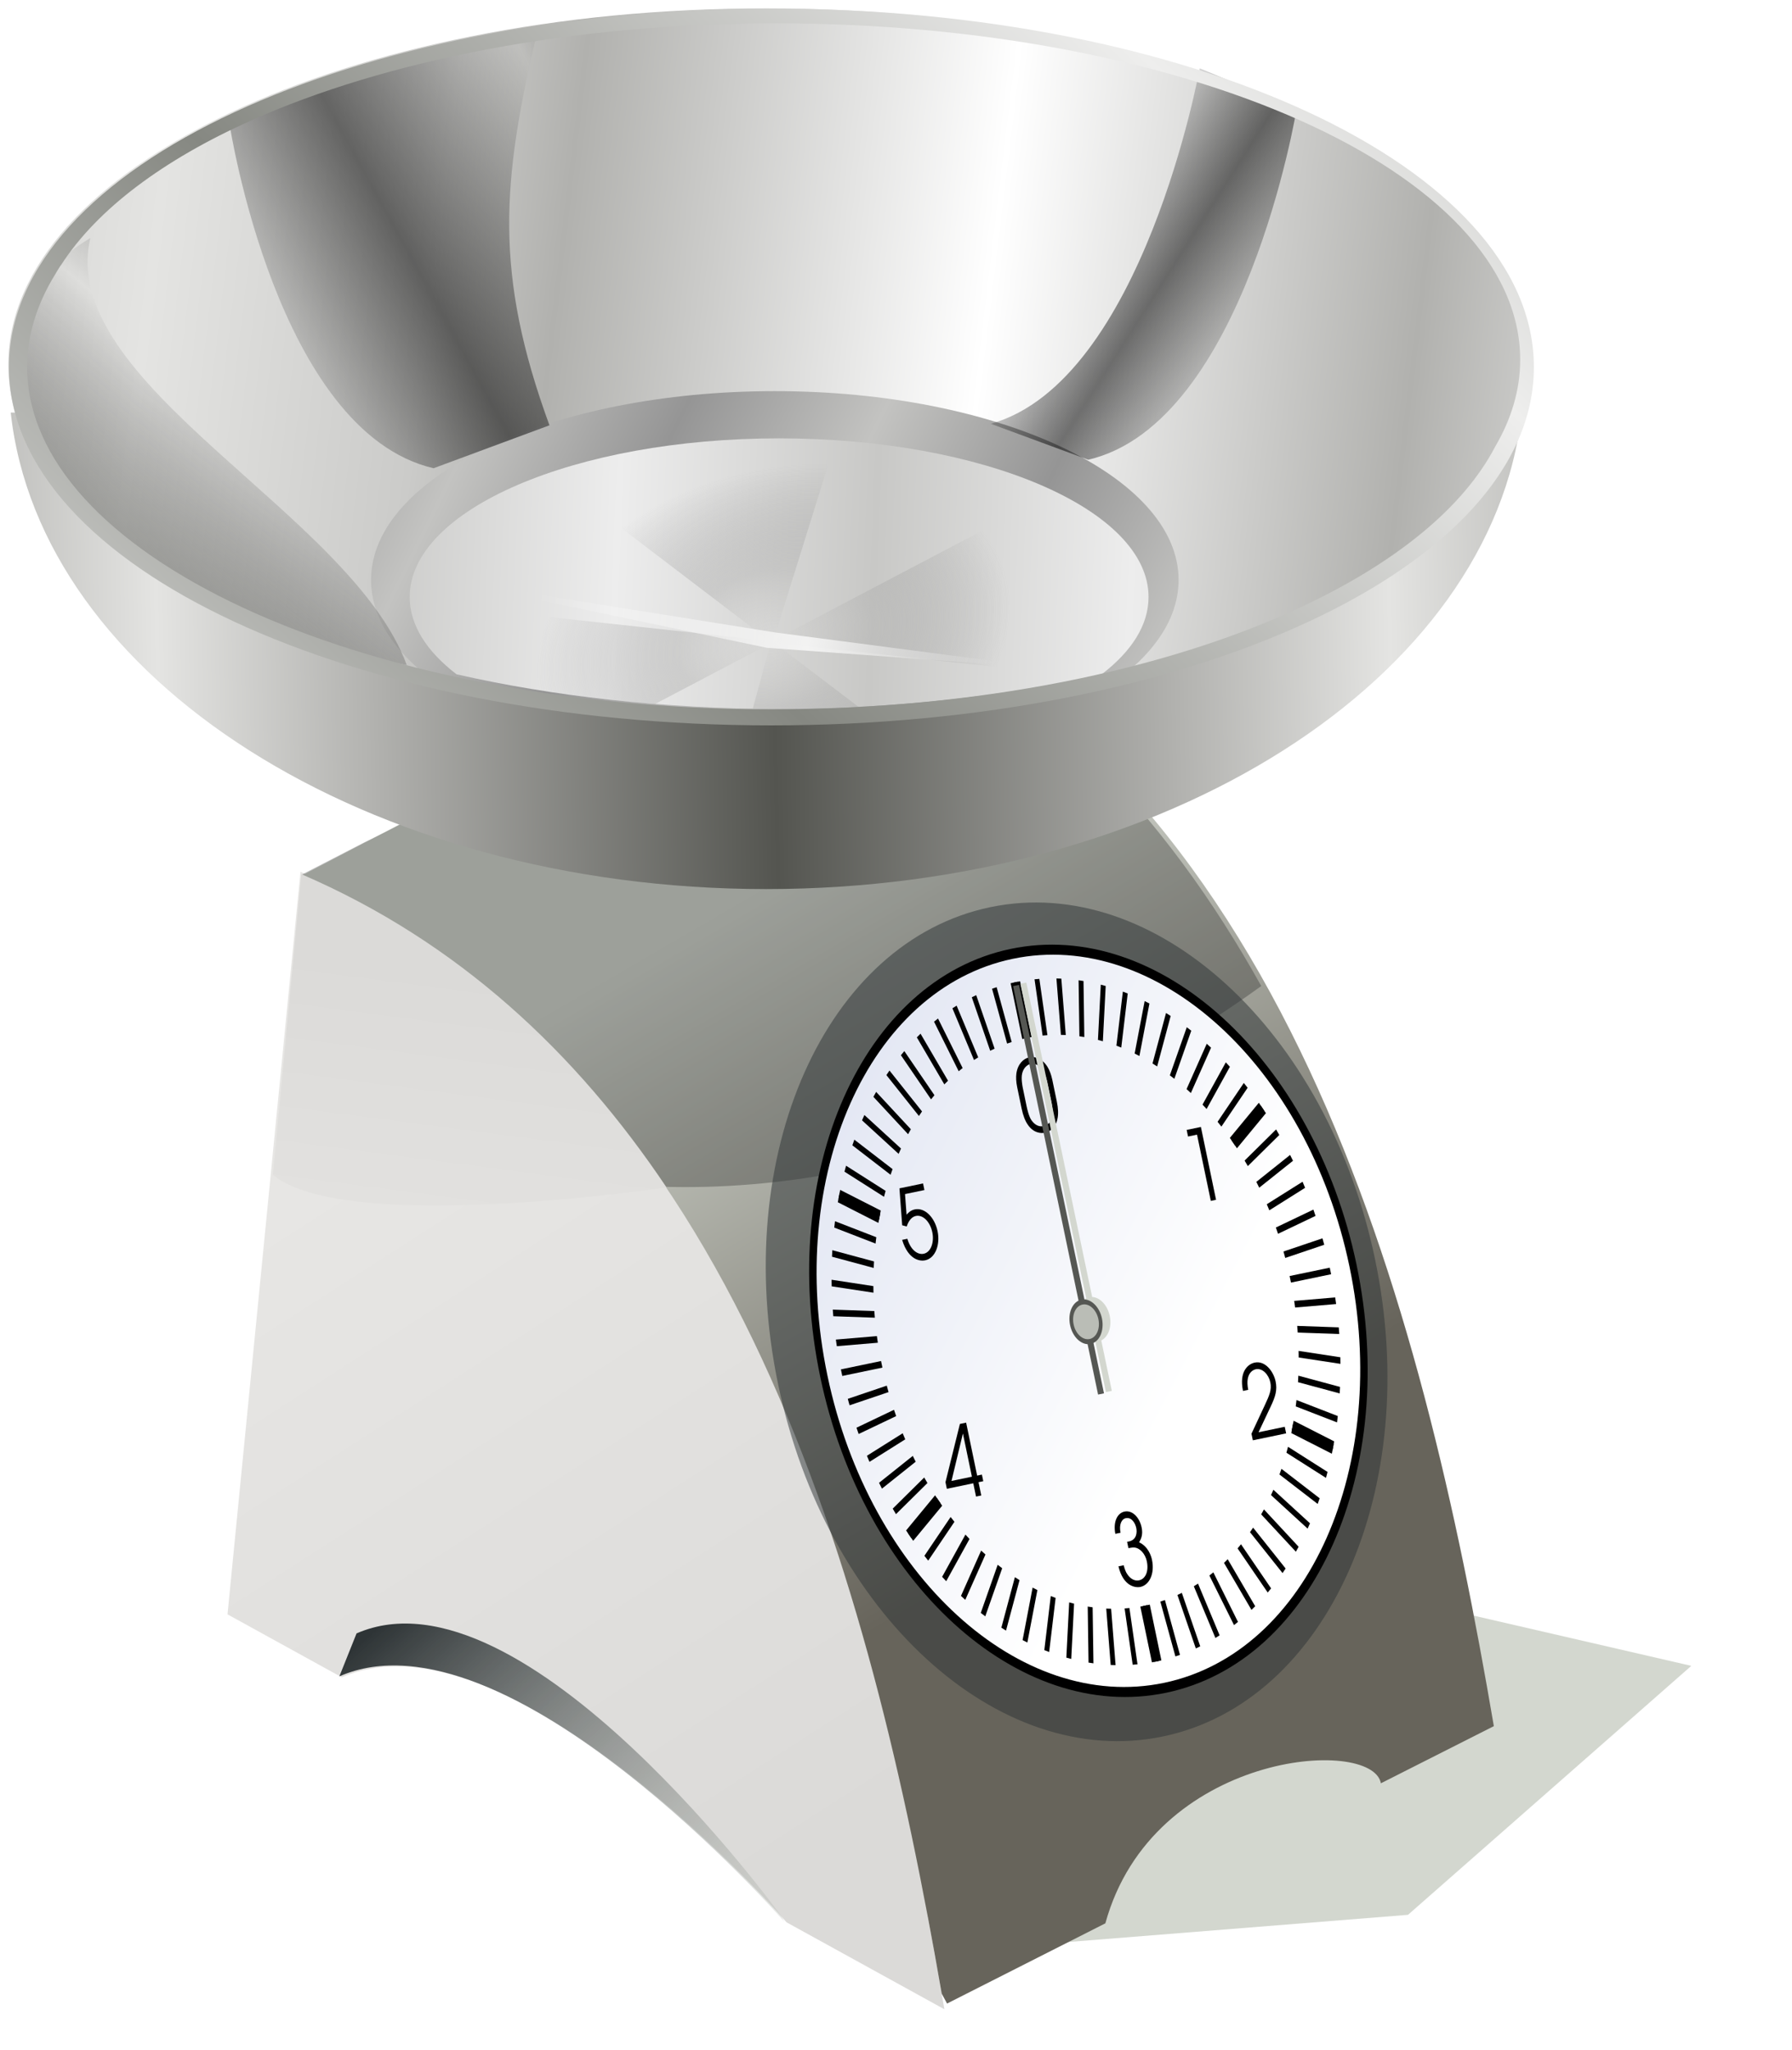 <svg viewBox="0 0 208.728 238.769" xmlns="http://www.w3.org/2000/svg" xmlns:xlink="http://www.w3.org/1999/xlink"><defs><linearGradient id="d" x1="168" x2="209" y1="308.86" y2="379.36" gradientUnits="userSpaceOnUse"><stop stop-color="#d3d7cf" offset="0"/><stop stop-color="#67645b" offset="1"/></linearGradient><linearGradient id="n" x1="-99.926" x2="-44.752" y1="256.17" y2="206.27" gradientTransform="matrix(1.198 0 0 1.04 259.98 -48.539)" gradientUnits="userSpaceOnUse" spreadMethod="reflect"><stop stop-color="#868882" offset="0"/><stop stop-color="#eeeeed" offset="1"/></linearGradient><linearGradient id="c" x1="122.5" x2="175.5" y1="338.36" y2="420.86" gradientUnits="userSpaceOnUse"><stop stop-color="#e7e6e4" offset="0"/><stop stop-color="#dbdad8" offset="1"/></linearGradient><linearGradient id="h" x1="-142.3" x2="-61.999" y1="230.6" y2="239.11" gradientUnits="userSpaceOnUse" spreadMethod="reflect"><stop stop-color="#e4e4e2" offset="0"/><stop stop-color="#cbcbc9" offset=".335"/><stop stop-color="#b1b1ae" offset=".485"/><stop stop-color="#fff" offset="1"/></linearGradient><linearGradient id="g" x1="-142.3" x2="-82.75" y1="230.6" y2="229.18" gradientTransform="matrix(1.205 0 0 1.529 259.95 -164.66)" gradientUnits="userSpaceOnUse" spreadMethod="reflect"><stop stop-color="#e4e4e2" offset="0"/><stop stop-color="#b1b1ae" offset=".353"/><stop stop-color="#545550" offset="1"/></linearGradient><linearGradient id="i" x1="132.25" x2="151" y1="219.36" y2="210.12" gradientTransform="matrix(-1 0 0 1 322.5 0)" gradientUnits="userSpaceOnUse" spreadMethod="reflect"><stop stop-color="#959595" offset="0"/><stop stop-color="#c3c3c1" offset="1"/></linearGradient><linearGradient id="j" x1="140.5" x2="173.27" y1="220.36" y2="221.62" gradientTransform="matrix(.915 0 0 .84 14.214 37.96)" gradientUnits="userSpaceOnUse" spreadMethod="reflect"><stop stop-color="#ededed" offset="0"/><stop stop-color="#c8c8c6" offset="1"/></linearGradient><linearGradient id="a"><stop offset="0"/><stop stop-opacity="0" offset="1"/></linearGradient><linearGradient id="m" x1="90.216" x2="104.38" y1="227.19" y2="209.92" gradientUnits="userSpaceOnUse" spreadMethod="reflect"><stop stop-color="#585954" offset="0"/><stop stop-opacity="0" offset="1"/></linearGradient><linearGradient id="q" x1="468.83" x2="696.76" y1="164.05" y2="424.22" gradientUnits="userSpaceOnUse"><stop stop-color="#e3e7f3" offset="0"/><stop stop-color="#fff" offset="1"/></linearGradient><linearGradient id="p" x1="186.93" x2="133.34" y1="235.21" y2="226.85" gradientUnits="userSpaceOnUse"><stop stop-color="#fff" stop-opacity="0" offset="0"/><stop stop-color="#fff" offset=".407"/><stop stop-color="#fff" stop-opacity="0" offset="1"/></linearGradient><linearGradient id="e" x1="132.7" x2="126.98" y1="319.84" y2="363.5" gradientUnits="userSpaceOnUse"><stop stop-color="#dbdad8" offset="0"/><stop stop-color="#e6e5e3" offset="1"/></linearGradient><linearGradient id="f" x1="171.34" x2="126.62" y1="441.63" y2="391.7" gradientUnits="userSpaceOnUse"><stop stop-color="#d3d7cf" stop-opacity=".2" offset="0"/><stop stop-color="#2e3436" offset="1"/></linearGradient><linearGradient id="k" x1="118.5" x2="138.5" y1="186.61" y2="175.61" gradientUnits="userSpaceOnUse" xlink:href="#a" spreadMethod="reflect"/><linearGradient id="l" x1="116.45" x2="128.12" y1="238.58" y2="231.12" gradientTransform="matrix(-1 0 0 1 331.25 -1.5)" gradientUnits="userSpaceOnUse" xlink:href="#a" spreadMethod="reflect"/><filter id="b" x="-.07" y="-.185" width="1.139" height="1.37"><feGaussianBlur stdDeviation="4.47"/></filter><filter id="r" x="-.148" y="-.016" width="1.296" height="1.032"><feGaussianBlur stdDeviation="1.663"/></filter><radialGradient id="o" cx="169.79" cy="301.67" r="36.366" gradientTransform="matrix(.744 -.203 .142 .522 -1.049 157.74)" gradientUnits="userSpaceOnUse"><stop stop-color="#c5c4c2" stop-opacity="0" offset="0"/><stop stop-color="#b4b4b3" offset=".404"/><stop stop-color="#7b7b7b" stop-opacity="0" offset="1"/></radialGradient></defs><path d="m125 391.36 67 42 50-4 33-29-52-12-98 3z" fill="#d3d7cf" filter="url(#b)" transform="translate(-78 -206.32)"/><path d="M113 307.86c50.991 21.963 66.58 83.116 75 132.5l-18.38-10.125s-32.305-37.039-51.805-28.539l-13.315-7.335 8.5-86.5z" fill="url(#c)" transform="translate(-78 -206.32)"/><path d="m177 274.88-63.768 33.384 2.799 1.313c47.983 22.754 63.334 80.897 71.656 128.96l.625 1.157 18.438-9.344c5.5-20 31.094-21.812 32.094-16.312L252 407.382c-8.42-49.384-24.009-110.54-75-132.5z" fill="url(#d)" transform="translate(-78 -206.32)"/><path d="M98.47 68.73 53.72 92.199c-4.243 2.34-8.156 4.427-11.312 5.938l-7.32 3.77c16.575 9.327 30.518 20.744 41.976 36.323 28.152.878 53.77-11.724 69.844-23.375-11.082-19.929-26.474-36.665-48.437-46.125z" opacity=".257"/><path d="m113.09 308.14-3.305 35.021c8.485 7.071 45.805 1.478 45.805 1.478l.03-.03c-10.487-15.639-24.217-28.582-42.53-36.47z" fill="url(#e)" transform="translate(-78 -206.32)"/><path d="M117.53 401.58c19.5-8.5 51.812 28.562 51.812 28.562l-.298-.58s-30.014-41.483-49.514-32.983l-2 5z" fill="url(#f)" transform="translate(-78 -206.32)"/><path d="M72.25 205.38c3.401 31.024 41.499 55.5 88 55.5s84.599-24.476 88-55.5h-176z" fill="url(#g)" fill-rule="evenodd" transform="translate(-71 -157.32)"/><path transform="matrix(1.205 0 0 1.057 188.95 -210.277)" d="M-9.5 239.11c0 21.677-32.795 39.25-73.25 39.25S-156 260.787-156 239.11s32.795-39.25 73.25-39.25S-9.5 217.433-9.5 239.11z" fill="url(#h)" fill-rule="evenodd"/><path d="M161.25 202.88c25.982 0 47.031 9.85 47.031 22 0 3.899-2.164 7.543-5.969 10.719-12.269 3.04-26.23 4.781-41.062 4.781s-28.794-1.741-41.062-4.781c-3.804-3.176-5.969-6.82-5.969-10.719 0-12.15 21.05-22 47.031-22z" fill="url(#i)" fill-rule="evenodd" transform="translate(-71 -157.32)"/><path d="M161.75 208.38c-23.772 0-43.031 8.274-43.031 18.48 0 3.275 1.98 6.336 5.461 9.004 11.225 2.553 24 4.016 37.57 4.016s26.345-1.463 37.57-4.016c3.481-2.668 5.461-5.729 5.461-9.004 0-10.206-19.259-18.48-43.03-18.48z" fill="url(#j)" fill-rule="evenodd" transform="translate(-71 -157.32)"/><path d="m121.5 211.86 13.5-5c-6.5-17.75-5.5-28.5-1.5-45.5-25 4.5-35.75 10.5-35.75 10.5s5.5 35.75 23.75 40z" fill="url(#k)" opacity=".531" transform="translate(-71 -157.32)"/><path transform="translate(-78 -206.32)" d="M217.74 214.28s-6.607 36.461-24.331 41.403l11.344 4.188c18.25-4.25 24.28-40.884 24.28-40.884l-11.293-4.708z" fill="url(#l)" opacity=".531"/><path d="M118.38 234.79c-6.5-17.75-40.855-32.743-36.855-49.743-15.1 8.743-3.577 27.824-3.577 27.824 4.033 3.495 7.692 8.25 12.792 11.631 7.624 5.053 17.376 8.346 27.64 10.287z" fill="url(#m)" opacity=".531" transform="translate(-71 -157.32)"/><path d="M160.85 158.32c-24.386 0-46.484 4.6-62.562 12.077s-26.25 17.95-26.25 29.685 10.172 22.177 26.25 29.654 38.177 12.077 62.562 12.077 46.484-4.6 62.562-12.077 26.25-17.919 26.25-29.654-10.172-22.207-26.25-29.685-38.177-12.077-62.562-12.077zm.5 1.72c23.811 0 45.394 4.295 61.094 11.309s25.625 16.863 25.625 27.872c0 3.51-1.024 6.896-2.906 10.11-3.73 7.168-11.701 13.623-22.781 18.776-15.681 7.292-37.454 11.83-61.531 11.83S115 235.4 99.32 228.108s-25.156-17.222-25.156-28.025c0-3.72 1.136-7.343 3.25-10.786.176-.308.37-.617.562-.922.05-.073.107-.142.157-.215 4.187-6.486 11.926-12.252 22.125-16.81 15.699-7.014 37.283-11.307 61.094-11.307z" fill="url(#n)" transform="translate(-71 -157.32)"/><path transform="translate(-78 -206.32)" d="M166.56 257.88c-2.604.073-5.22.338-7.844.781-5.407.914-10.226 2.534-14.219 4.688l23.125 17.625-35.406-3.844c-.679 2.586-.643 5.267.156 7.969a162.443 162.443 0 0 0 21.938 3.219l13.438-7.063-2.062 7.594c1.017.016 2.036.031 3.062.031 3.116 0 6.197-.1 9.22-.25l-9.782-7.437 35.656 3.875c.968-3.27.855-6.697-.594-10.125-1.401-3.318-3.901-6.271-7.156-8.75l-28 14.719 6.364-20.421c-2.51-.274-5.291-2.684-7.895-2.611z" fill="url(#o)" fill-rule="evenodd" opacity=".473"/><path d="m121.52 224.64 39.86 6.362 32.154 4.203-33.216-2.428-38.798-8.137z" fill="url(#p)" opacity=".735" transform="translate(-71 -157.32)"/><g fill="#2e3436" opacity=".518"><path d="M160.174 146.733c5.551 26.674-5.518 51.537-24.723 55.532s-39.276-14.39-44.827-41.065 5.518-51.537 24.723-55.532 39.275 14.39 44.827 41.065z" fill-rule="evenodd"/></g><g><path transform="matrix(.124 -.026 .036 .172 35.106 108.28)" d="M883 360.86c0 137.24-111.26 248.5-248.5 248.5S386 498.1 386 360.86s111.26-248.5 248.5-248.5S883 223.62 883 360.86z" fill="url(#q)" fill-rule="evenodd" stroke="#000" stroke-width="6.715"/><path d="m117.993 114.469 1.352 6.497.55-.115-1.352-6.497-.55.115zm15.105 72.61 1.352 6.497.55-.115-1.352-6.496-.55.114zM115.552 115.168l1.753 6.388.535-.181-1.754-6.387-.534.18zm19.602 71.386 1.754 6.387.534-.18-1.754-6.388-.534.18zM113.193 116.163l2.143 6.23.514-.246-2.143-6.23-.514.246zm23.951 69.62 2.143 6.229.514-.246-2.143-6.229-.514.246zM110.934 117.447l2.516 6.023.49-.308-2.515-6.024-.49.309zm28.118 67.32 2.516 6.024.49-.308-2.516-6.024-.49.309zM108.795 119.006l2.87 5.772.462-.369-2.87-5.772-.462.37zm32.07 64.511 2.87 5.773.462-.37-2.87-5.772-.462.37zM106.791 120.833l3.202 5.476.431-.426-3.201-5.477-.432.427zm35.778 61.211 3.201 5.477.432-.427-3.202-5.476-.431.426zM104.937 122.913l3.509 5.14.397-.482-3.51-5.14-.396.482zm39.214 57.445 3.509 5.14.396-.482-3.508-5.14-.397.482zM103.246 125.228l3.79 4.764.359-.532-3.79-4.764-.359.532zm42.352 53.242 3.79 4.763.359-.532-3.79-4.763-.36.532zM101.733 127.762l4.041 4.351.32-.579-4.042-4.35-.32.578zm45.166 48.633 4.042 4.351.319-.579-4.041-4.351-.32.579zM100.407 130.496l4.263 3.906.276-.622-4.262-3.905-.277.62zm47.638 43.653 4.263 3.906.276-.622-4.262-3.905-.277.62zM99.281 133.408l4.451 3.43.232-.659-4.451-3.43-.232.659zm49.747 38.341 4.451 3.431.232-.659-4.45-3.43-.233.658zM98.362 136.475l4.606 2.93.186-.692-4.606-2.93-.186.692zm51.478 32.74 4.606 2.929.185-.692-4.606-2.93-.185.692zM97.657 139.678l4.725 2.406.138-.72-4.726-2.405-.137.72zm52.815 26.887 4.726 2.406.137-.72-4.725-2.405-.138.719zM97.172 142.989l4.81 1.863.087-.74-4.809-1.864-.088.74zm53.752 20.829 4.81 1.863.088-.74-4.81-1.865-.088.742zM96.91 146.383l4.856 1.307.039-.757-4.857-1.308-.039.758zm54.278 14.615 4.857 1.307.039-.757-4.857-1.308-.039.758zM96.872 149.833l4.867.742-.011-.768-4.867-.742.011.768zm54.394 8.288 4.867.741-.012-.767-4.866-.742.01.768zM97.06 153.316l4.84.17-.06-.772-4.84-.17.06.772zm54.095 1.899 4.84.17-.061-.773-4.84-.17.06.773zM97.472 156.805l4.776-.403-.11-.771-4.777.403.11.771zm53.382-4.506 4.776-.403-.11-.771-4.777.403.11.771zM98.105 160.272l4.677-.973-.16-.765-4.676.973.16.765zm52.265-10.876 4.677-.973-.16-.764-4.676.973.16.764zM98.954 163.69l4.54-1.536-.206-.752-4.54 1.536.206.751zm50.75-17.163 4.54-1.536-.206-.751-4.541 1.535.206.752zM100.013 167.033l4.37-2.086-.252-.733-4.37 2.087.252.732zm48.848-23.319 4.37-2.086-.251-.733-4.37 2.087.251.732zM101.273 170.278l4.167-2.622-.296-.708-4.167 2.621.296.709zm46.575-29.298 4.167-2.622-.296-.708-4.167 2.621.296.709zM102.726 173.398l3.932-3.136-.338-.68-3.932 3.137.338.68zm43.946-35.054 3.932-3.136-.337-.68-3.932 3.137.337.679zM104.359 176.372l3.667-3.628-.377-.644-3.667 3.627.377.645zm40.985-40.543 3.667-3.627-.376-.644-3.667 3.627.376.644zM106.16 179.175l3.374-4.092-.412-.604-3.375 4.09.413.606zm37.71-45.724 3.375-4.091-.413-.605-3.374 4.091.413.605zM108.116 181.784l3.056-4.524-.446-.56-3.055 4.523.445.56zm34.15-50.557 3.055-4.523-.445-.56-3.056 4.523.446.56zM110.212 184.182l2.714-4.921-.475-.512-2.714 4.921.475.512zm30.329-55.004 2.714-4.922-.476-.512-2.713 4.922.475.512zM112.433 186.352l2.351-5.282-.501-.46-2.351 5.282.501.46zm26.276-59.034 2.351-5.282-.501-.46-2.351 5.283.501.46zM114.761 188.273l1.971-5.602-.524-.403-1.97 5.602.523.404zm22.025-62.614 1.97-5.602-.523-.404-1.971 5.602.524.404zM117.178 189.935l1.575-5.88-.542-.344-1.575 5.88.542.344zm17.605-65.717 1.575-5.88-.542-.344-1.575 5.88.542.344zM119.664 191.322l1.168-6.113-.556-.283-1.168 6.113.556.283zm13.052-68.32 1.167-6.113-.556-.283-1.167 6.113.556.283zM122.204 192.426l.752-6.3-.566-.218-.751 6.299.565.219zm8.398-70.404.751-6.3-.565-.218-.752 6.299.566.219zM124.776 193.236l.33-6.437-.571-.154-.33 6.438.571.153zm3.683-71.95.33-6.438-.572-.154-.33 6.438.572.154zM127.362 193.747l-.095-6.527-.572-.087.095 6.527.572.087zm-1.063-72.95-.095-6.528-.572-.087.095 6.527.572.087zM129.94 193.956l-.519-6.567-.57-.02.52 6.567.569.02zm-5.8-73.396-.519-6.567-.57-.02.52 6.567.569.02zM132.493 193.86l-.94-6.557-.561.047.939 6.557.562-.047zM122 120.578l-.938-6.557-.562.048.939 6.557.561-.048zM122.573 125.792c-.134-.642-.332-1.14-.556-1.511-.596-.965-1.467-1.262-2.128-1.124s-1.34.757-1.503 1.88c-.056.43-.04.965.094 1.607l.515 2.476c.176.848.423 1.455.706 1.863.664.998 1.537 1.055 2.015.956s1.257-.5 1.467-1.681c.097-.487.082-1.141-.095-1.99l-.515-2.476m-.122 2.477c.055.264.245 1.217.122 1.745-.152.678-.513 1.052-1.016 1.157s-.984-.095-1.394-.655c-.323-.436-.529-1.385-.584-1.65l-.448-2.155c-.014-.068-.224-1.077-.072-1.671.148-.653.602-1.034.99-1.115s.957.088 1.353.627c.377.484.586 1.493.6 1.562l.45 2.155"/><path d="m117.718 114.526 1.352 6.497 1.1-.23-1.352-6.496-1.1.229zm15.105 72.61 1.352 6.497 1.1-.229-1.352-6.497-1.1.23zM97.588 140.037l4.726 2.406.274-1.438-4.725-2.406-.275 1.438zm52.816 26.887 4.725 2.406.275-1.439-4.726-2.405-.274 1.438zM106.366 179.476l3.375-4.09-.826-1.21-3.374 4.091.825 1.21zm37.711-45.723 3.374-4.091-.825-1.21-3.375 4.091.826 1.21zM141.033 139.88l.61-.127-1.765-8.484-1.658.345.16.769 1.047-.218 1.606 7.715M145.927 167.768l3.879-.807-.16-.768-3.053.635 1.422-3.011c.552-1.156.772-1.92.564-2.917-.229-1.1-1.18-2.445-2.434-2.184-.792.165-1.828 1.062-1.368 3.275l.005.023.61-.127c-.428-2.1.764-2.372.88-2.396.8-.167 1.513.654 1.694 1.525.184.883-.138 1.572-.65 2.671L145.768 167l.16.768M130.52 178.533c-.198-.951.116-1.59.603-1.692.727-.151 1.123.64 1.228 1.144.086.412.112 1.364-.862 1.567-.066.013-.175.024-.208.031l.155.745c.365-.064.532-.087.726-.067.662.077 1.247.78 1.417 1.595.257 1.238-.197 2.074-.907 2.222-.528.11-1.005-.198-1.336-.667-.241-.333-.337-.671-.45-1.09l-.611.127c.553 2.325 1.963 2.522 2.557 2.398 1.006-.21 1.696-1.49 1.348-3.163-.1-.482-.464-1.566-1.5-2.032.243-.41.466-.91.296-1.725-.243-1.169-1.072-2.05-1.996-1.857-.817.17-1.344 1.153-1.071 2.591l.61-.127M113.687 174.321l.61-.127-.321-1.548.553-.115-.16-.768-.553.115-1.283-6.168-.726.151-1.68 6.785.16.768 3.078-.64.322 1.547m-2.859-1.821 1.32-5.49.017-.004 1.04 5-2.377.494M105.084 142.72l.529.141c.202-.64.567-1.123 1.07-1.228.8-.166 1.65.65 1.913 1.911.231 1.112-.139 2.313-1.005 2.494-.726.15-1.536-.47-1.904-1.745l-.61.127c.748 2.44 2.179 2.489 2.674 2.386 1.221-.254 1.775-1.853 1.456-3.39-.344-1.65-1.51-2.783-2.656-2.544-.496.103-.79.427-.957.617l-.18-2.402 2.26-.47-.16-.769-2.748.572.318 4.3"/><path d="M668 158.88v191.75c-6.258 1.175-11 6.65-11 13.25s4.742 12.075 11 13.25v30.75h5v-30.75c6.258-1.175 11-6.65 11-13.25s-4.742-12.075-11-13.25V158.88h-5z" fill="#d3d7cf" fill-rule="evenodd" filter="url(#r)" transform="matrix(.138 -.029 .04 .191 20.313 103.62)"/><path d="M128.353 153.577c.296 1.425-.295 2.753-1.32 2.966s-2.097-.768-2.394-2.193.295-2.752 1.32-2.966 2.098.769 2.394 2.193z" fill="#555753" fill-rule="evenodd"/><path d="m118.003 114.861.688-.143 9.898 47.58-.688.142z" fill="#555753"/><path d="M127.94 153.663c.231 1.109-.229 2.141-1.026 2.307s-1.631-.597-1.862-1.705.23-2.141 1.027-2.307 1.631.597 1.862 1.705z" fill="#babdb6" fill-rule="evenodd"/></g></svg>